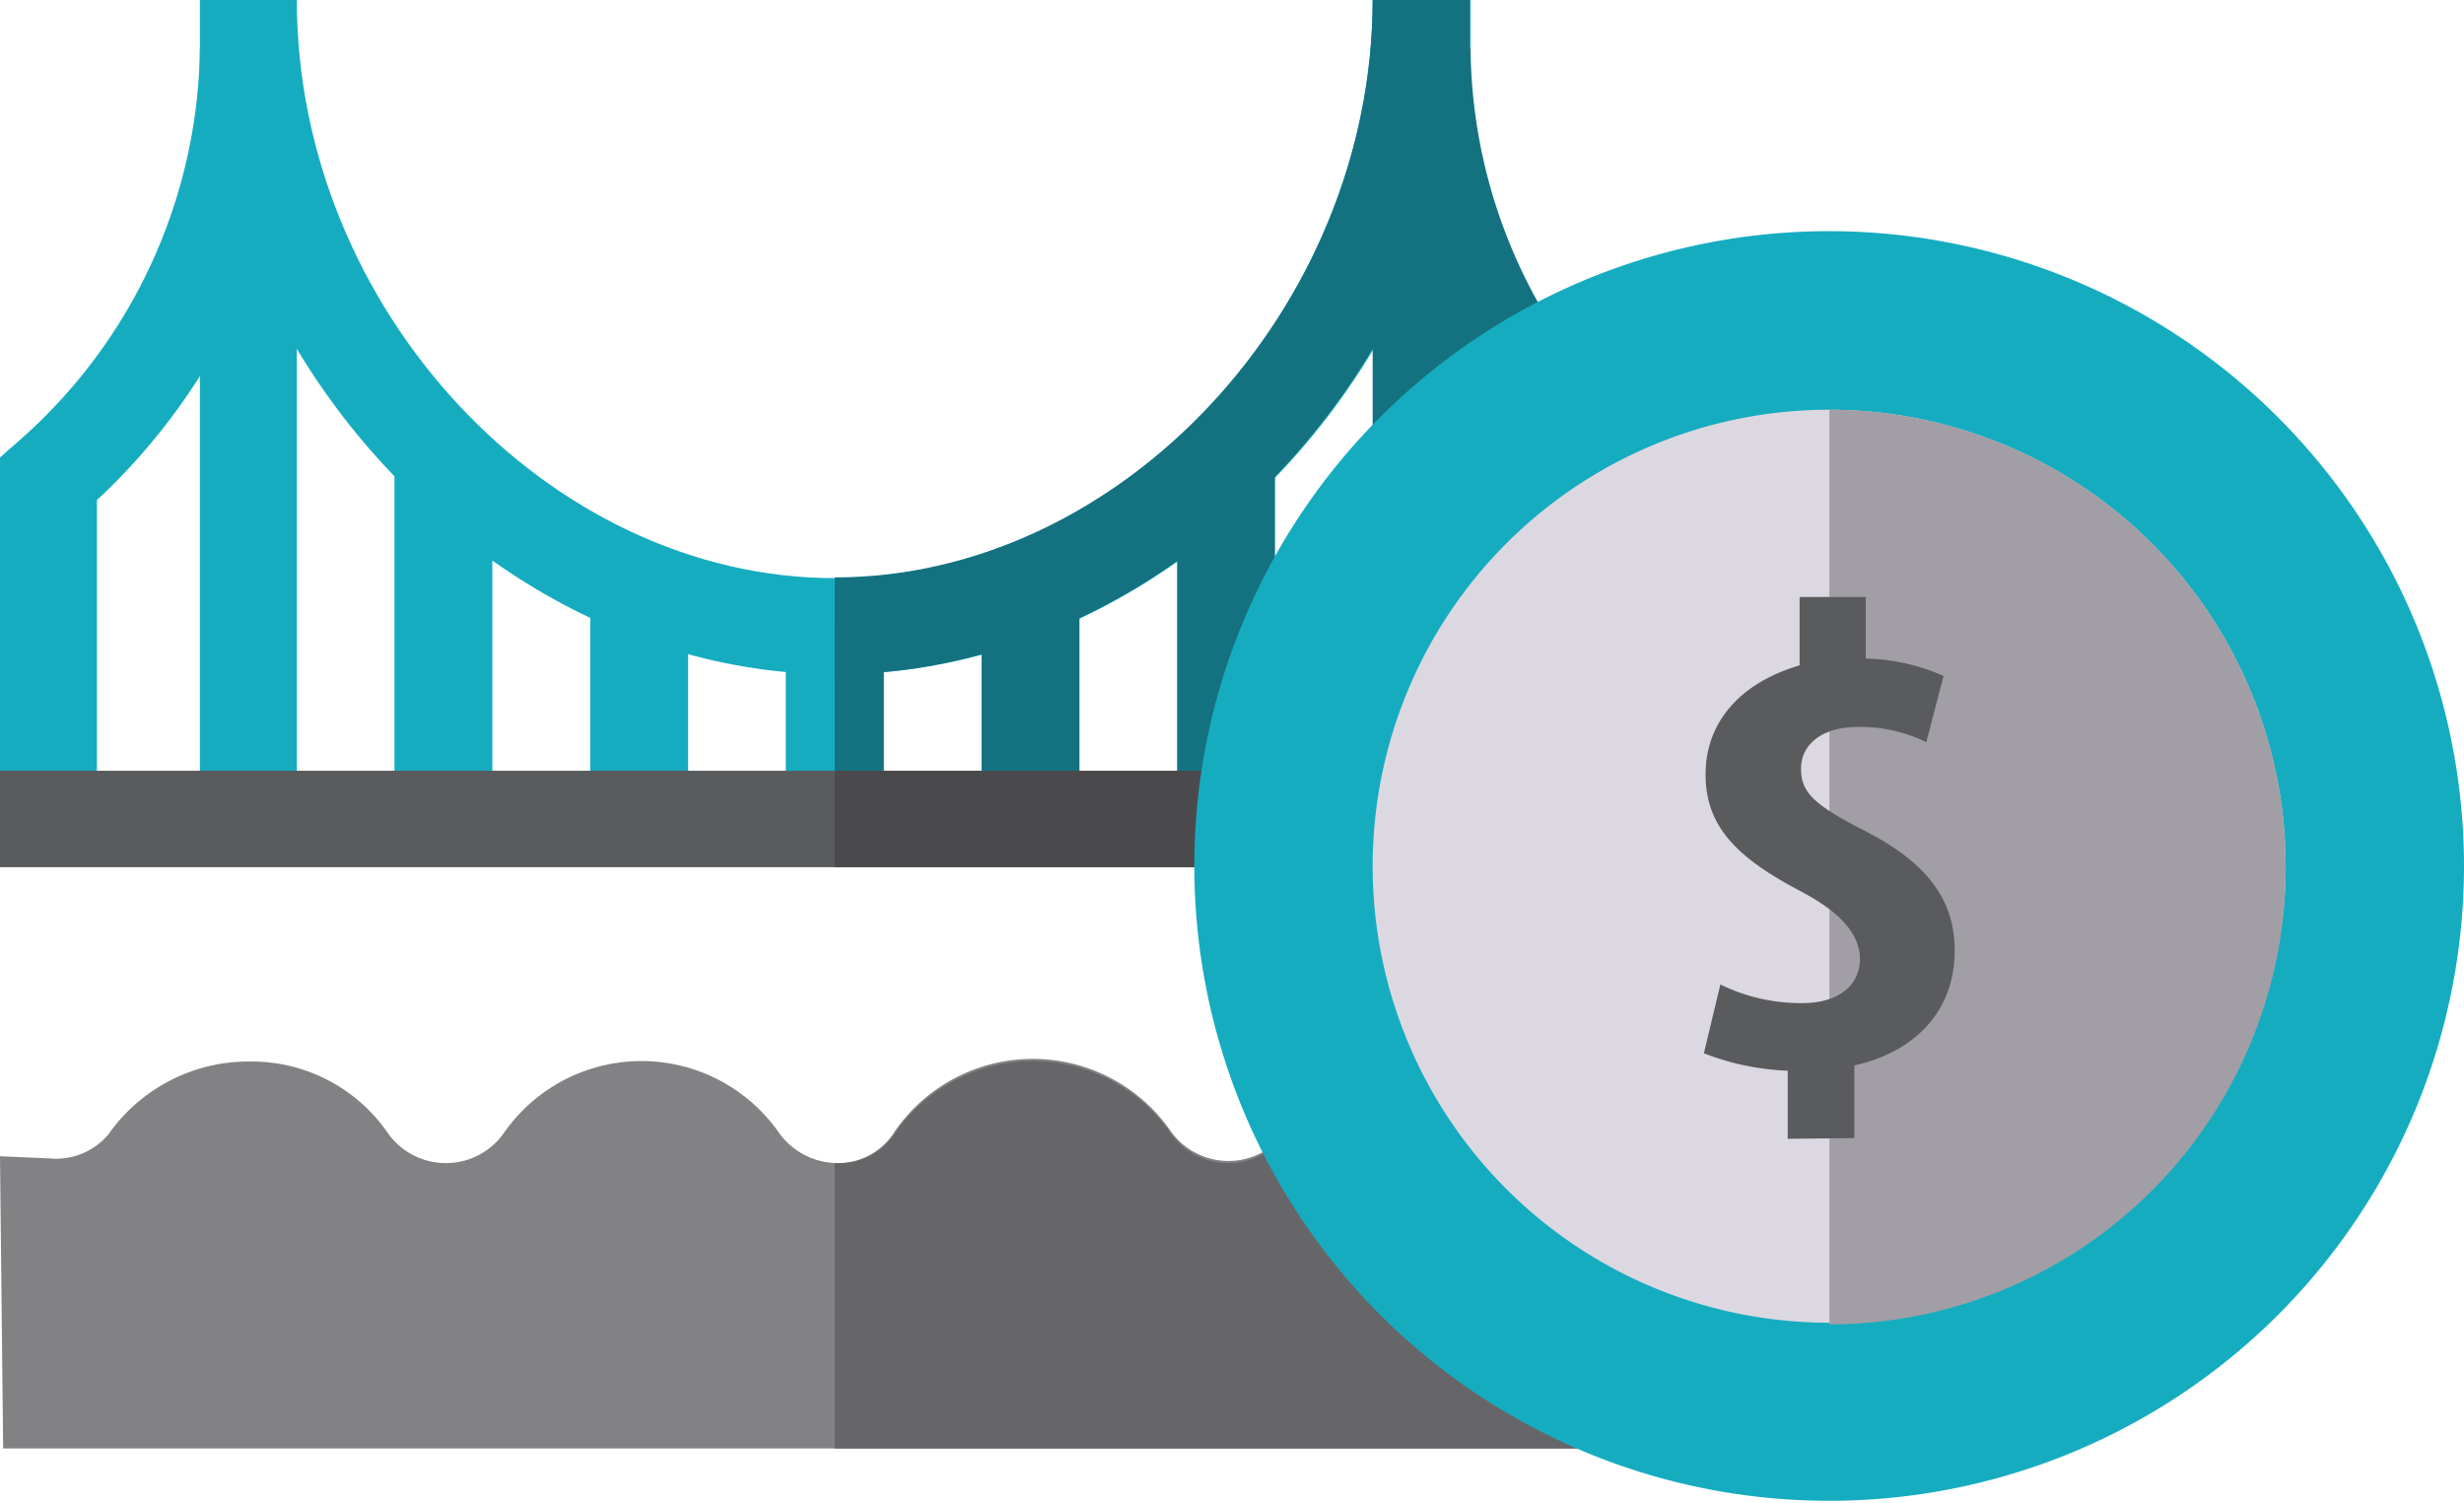 <?xml version="1.0" encoding="UTF-8"?> <svg xmlns="http://www.w3.org/2000/svg" viewBox="0 0 101.69 62.03"><defs><style>.cls-1{fill:#383b3b;}.cls-2{fill:#16acc0;}.cls-3{fill:#828285;}.cls-4{fill:#666669;}.cls-5{fill:#147280;}.cls-6{fill:#595b5d;}.cls-7{fill:#4a4a4d;}.cls-8{fill:#dcd8e2;}.cls-9{fill:#a19ea6;}</style></defs><g id="Layer_2" data-name="Layer 2"><g id="Layer_1-2" data-name="Layer 1"><rect class="cls-1" x="56.65" y="33.8" width="4.04" height="11.93"></rect><rect class="cls-2" x="32.43" y="25.85" width="4.04" height="7.95"></rect><rect class="cls-2" x="16.28" y="18.89" width="4.04" height="14.91"></rect><rect class="cls-2" x="24.36" y="24.26" width="4.04" height="9.54"></rect><path class="cls-2" d="M4,33.8V20.64A25.84,25.84,0,0,0,12.25,2h-4A21.88,21.88,0,0,1,.67,18.29L0,18.88V31.81Z"></path><path class="cls-3" d="M66.92,47.72a2.58,2.58,0,0,1-2.3-1,7.08,7.08,0,0,0-5.87-3,6.81,6.81,0,0,0-5.69,3,2.93,2.93,0,0,1-4.72,0,6.92,6.92,0,0,0-11.43,0A2.75,2.75,0,0,1,34.45,48a3,3,0,0,1-2.26-1.19,6.92,6.92,0,0,0-11.43,0,2.93,2.93,0,0,1-4.72,0,6.83,6.83,0,0,0-5.73-3,7.06,7.06,0,0,0-5.83,3,2.82,2.82,0,0,1-2.42,1L0,47.72.13,59.78H68.9V47.72Z"></path><path class="cls-4" d="M68.9,47.72V59.78H34.45V48a2.75,2.75,0,0,0,2.46-1.19,6.92,6.92,0,0,1,11.43,0,2.93,2.93,0,0,0,4.72,0,6.81,6.81,0,0,1,5.69-3,7.08,7.08,0,0,1,5.87,3,2.57,2.57,0,0,0,2.3,1Z"></path><path class="cls-2" d="M60.69,0V33.8h-4V14.4c-4.72,7.91-13.12,13.43-22.2,13.43S17,22.31,12.25,14.4V33.8h-4V0h4c0,12.72,10.37,23.86,22.2,23.86S56.65,12.72,56.65,0Z"></path><rect class="cls-5" x="34.45" y="25.85" width="2.02" height="7.95"></rect><rect class="cls-5" x="40.51" y="24.26" width="4.04" height="9.54"></rect><rect class="cls-5" x="48.58" y="18.89" width="4.04" height="14.91"></rect><path class="cls-5" d="M64.86,33.8l4-2V18.88l-.67-.59A21.88,21.88,0,0,1,60.69,2h-4a25.84,25.84,0,0,0,8.21,18.65Z"></path><path class="cls-5" d="M34.45,27.83v-4c11.83,0,22.2-11.14,22.2-23.86h4V33.8h-4V14.39c-4.72,7.92-13.12,13.44-22.2,13.44"></path><rect class="cls-6" y="31.81" width="68.9" height="3.98"></rect><rect class="cls-7" x="34.45" y="31.81" width="34.45" height="3.98"></rect><path class="cls-2" d="M101.69,35.79A26.2,26.2,0,1,1,75.49,9.54a26.22,26.22,0,0,1,26.2,26.25"></path><path class="cls-8" d="M94.33,35.79A18.84,18.84,0,1,1,75.5,16.91,18.85,18.85,0,0,1,94.33,35.79"></path><path class="cls-9" d="M94.33,35.79A18.85,18.85,0,0,1,75.5,54.66V16.91A18.85,18.85,0,0,1,94.33,35.79"></path><path class="cls-6" d="M73.78,47V44.19a10.59,10.59,0,0,1-3.46-.72L71,40.63a7.52,7.52,0,0,0,3.37.77c1.59,0,2.39-.8,2.39-1.82s-.8-1.94-2.49-2.82c-2.55-1.35-3.88-2.62-3.88-4.8s1.46-3.79,3.88-4.5V24.64H77v2.54a8.28,8.28,0,0,1,3.21.72l-.71,2.73A6.26,6.26,0,0,0,76.69,30c-1.55,0-2.36.77-2.36,1.71s.42,1.46,2.65,2.59c2.75,1.41,3.69,3,3.69,4.95,0,2.48-1.65,4.17-4.14,4.72v3Z"></path></g></g></svg> 